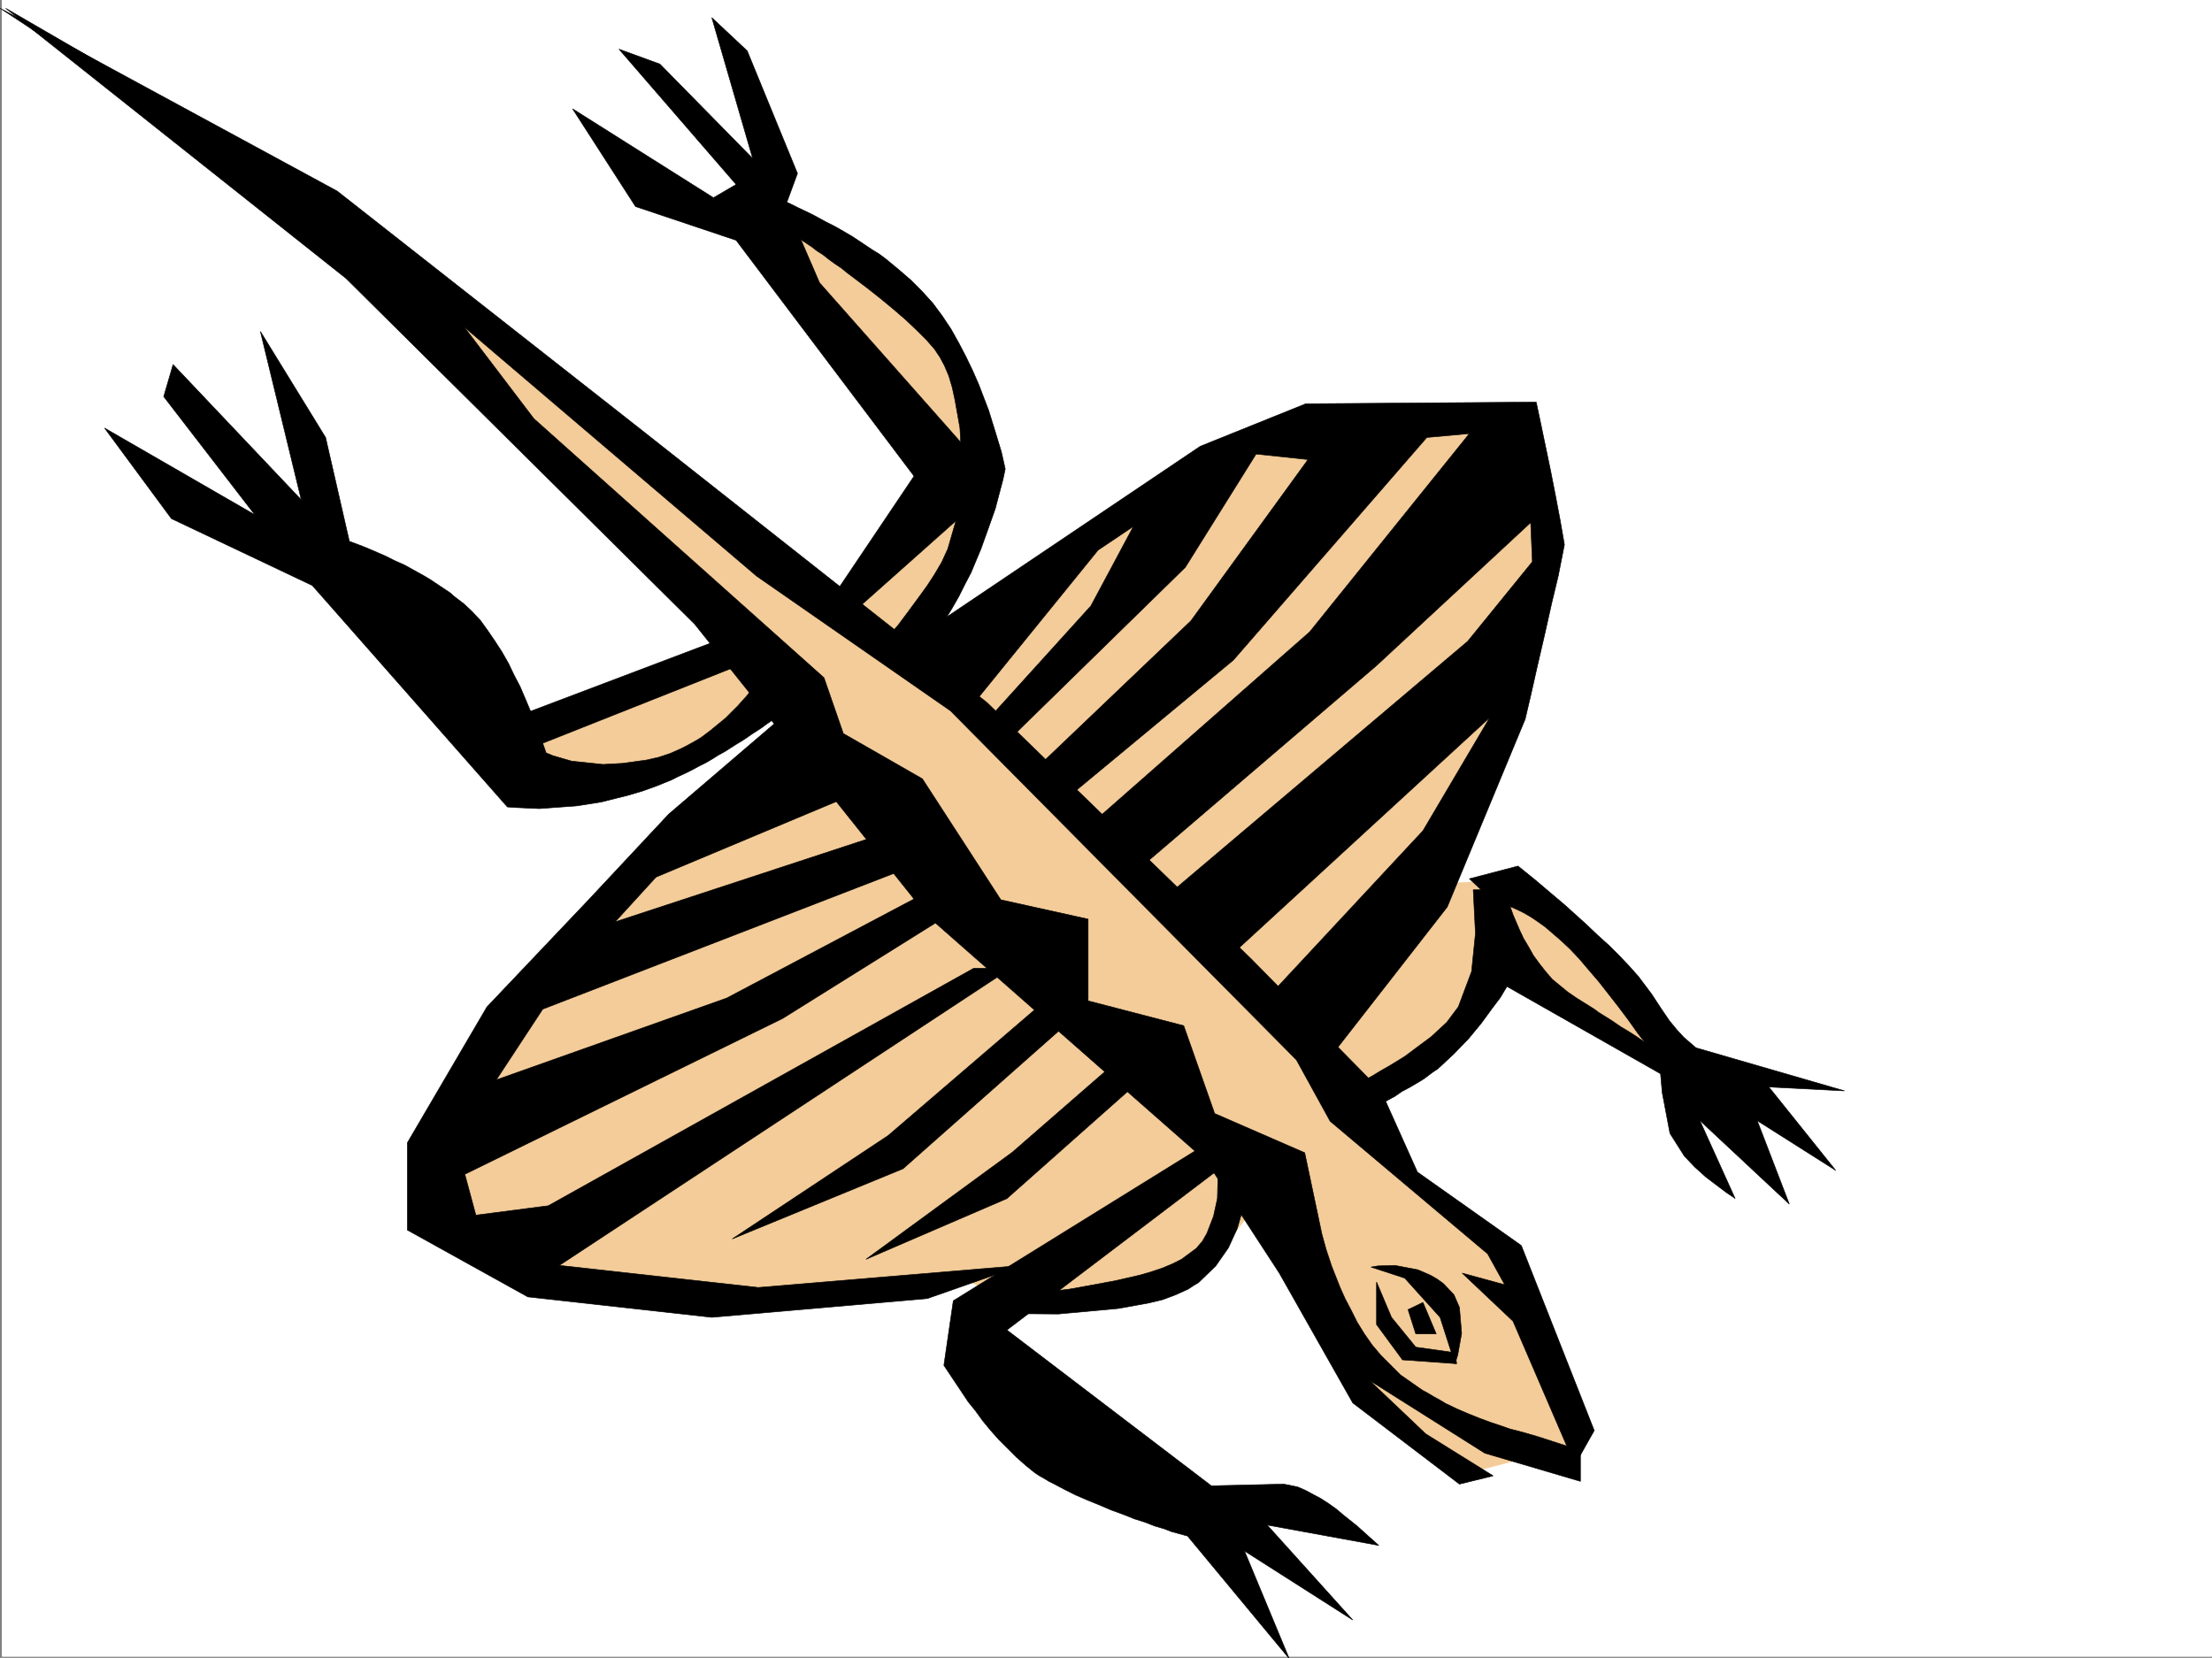 <svg xmlns="http://www.w3.org/2000/svg" width="2999.45" height="2248.25"><rect width="100%" height="100%" fill="#808080" stroke="none"/><defs><clipPath id="a"><path d="M0 0h2997v2244.137H0Zm0 0"/></clipPath><clipPath id="b"><path d="M1277 1552h591v694.09h-591zm0 0"/></clipPath><clipPath id="c"><path d="M1276 1552h592v694.09h-592zm0 0"/></clipPath></defs><path fill="#fff" d="M2.434 2246.297H2999.45V0H2.434Zm0 0"/><g clip-path="url(#a)" transform="translate(2.434 2.16)"><path fill="#fff" fill-rule="evenodd" stroke="#fff" stroke-linecap="square" stroke-linejoin="bevel" stroke-miterlimit="10" stroke-width=".743" d="M.742 2244.137h2995.531V-2.16H.743Zm0 0"/></g><path fill="#f3cc99" fill-rule="evenodd" stroke="#f3cc99" stroke-linecap="square" stroke-linejoin="bevel" stroke-miterlimit="10" stroke-width=".743" d="m704.474 986.453 281.718-113.86L610.83 484.606l-12.004-81.64 526.758 420.207 142.324-167.035-253.21-376.024 208.284 89.89 110.145 191.747-28.504 167.777-36.715 167.035 351.43-265.136 163.32-56.93 248.754-8.25 53.215 150.574-33 212.703-93.645 268.891 118.395-7.469 216.535 252.391-110.144-40.43-146.86-93.644-65.922 89.148-130.398 89.89 44.965 81.641 138.609 126.57 126.645 253.173-53.215 20.214-110.145 28.465L1839.586 1889l-134.855-257.668-73.43 98.14-240.503 44.926-86.176-41.171-400.074 20.214-261.5-40.43-65.18-138.57 147.606-236.714 175.324-212.704 163.32-126.605-24.71-48.68-134.86 89.89-146.86 16.462-101.894-32.922zm0 0"/><path fill-rule="evenodd" stroke="#000" stroke-linecap="square" stroke-linejoin="bevel" stroke-miterlimit="10" stroke-width=".743" d="m.204 11.223 457.043 247.933 412.074 323.59 469.043 370.004 358.117 347.52 176.106 179.039 49.422 110.105 140.879 99.629 98.882 250.902-26.195 46.453-83.95-194.757-68.933-65.18 57.711 15.758-23.222-41.957-213.528-179.782-45.707-83.125-469.043-473.382-262.988-182.754-492.27-419.426Zm0 0"/><path fill-rule="evenodd" stroke="#000" stroke-linecap="square" stroke-linejoin="bevel" stroke-miterlimit="10" stroke-width=".743" d="m7.673 11.223 461.539 366.289 472.797 468.886 316.16 396.2 377.629 331.843 98.922 152.02 99.629 176.027 144.628 110.106 45.711-11.223-91.418-56.93-76.441-72.644 156.598 98.844 129.617 38.199v-41.914l-57.676-18.73-17.984-5.239-20.254-5.277-12.707-4.496-13.488-4.457-14.235-5.282-15.015-5.98-15.715-6.727-15.72-7.508-7.507-4.496-8.25-4.496-7.469-4.496-8.25-4.496-7.507-5.238-7.47-5.242-7.507-5.239-7.504-5.238-26.2-26.2-12.003-14.23-10.477-14.976-9.738-15.758-8.25-16.46-8.25-15.72-6.723-15.011-11.261-28.465-7.47-22.446-6.022-21.738-23.223-110.105-122.11-53.176-41.957-119.098-129.652-33.707v-110.847l-118.355-26.196L1250.7 1056.09l-107.172-61.387-26.195-75.656L723.946 567.77 553.118 343.063 296.895 179Zm1211.554 868.879 408.32-274.91 143.106-57.676 312.45-2.227 6.019 28.465 13.453 64.398 6.762 34.446 5.984 31.476 6.02 34.446-8.25 41.957-8.992 37.457-9.735 43.441-9.738 41.953-8.25 36.676-8.25 35.226-105.649 254.66-158.824 203.712-85.433-80.157 211.296-226.933 90.672-153.547-370.156 340.05-70.422-95.87 410.59-347.52 87.664-107.879-2.23-53.176-209.067 193.977-311.668 266.66-83.164-44.926 304.196-267.406 216.539-268.89-57.715 5.242-262.242 301.851-236.75 196.242-35.23-44.965 214.308-204.453 158.824-218.726-70.418-7.469-95.914 153.547-241.988 236.672-29.992-25.453 143.851-158.825 57.71-107.84-47.976 32.22-173.8 214.19zm0 0"/><path fill-rule="evenodd" stroke="#000" stroke-linecap="square" stroke-linejoin="bevel" stroke-miterlimit="10" stroke-width=".743" d="m1068.614 965.496-161.836 138.531-107.875 115.383-138.61 146.04-107.917 184.241v118.356l163.36 90.633 249.495 27.722 292.196-25.457 128.133-44.965-357.415 29.954-269.71-29.954 612.148-402.964h-50.203l-576.922 322.066-98.18 12.75-14.976-55.445 430.843-211.219 233.739-146.04-27.72-30.73-281.718 149.047-312.445 110.89 62.95-95.874 496.023-191.746-37.457-44.965-360.426 118.355 55.445-60.683 269.75-113.078zm0 0"/><path fill-rule="evenodd" stroke="#000" stroke-linecap="square" stroke-linejoin="bevel" stroke-miterlimit="10" stroke-width=".743" d="m1416.29 1357.941-212.04 182.012-211.296 140.098 231.512-95.133 221.773-196.242zm113.117 68.192-156.598 136.305-198.546 145.292 191.082-82.382 179.039-158.785zm0 0"/><g clip-path="url(#b)" transform="translate(2.434 2.16)"><path fill-rule="evenodd" d="m1627.383 1552.809-337.16 208.949-12.746 87.625 12.003 17.984 13.489 20.215 7.468 11.262 9.735 11.965 9.738 13.488 10.516 12.746 11.222 12.707 23.97 23.969 12.745 11.262 12.004 9.734 6.723 4.496 6.766 3.754 5.984 3.715 7.504 3.754 14.234 7.507 14.977 7.47 15.714 6.765 16.504 6.722 15.715 6.727 16.5 6.02 14.977 5.984 14.234 4.496 13.488 5.238 12.747 3.754 9.734 3.754 21.742 5.98 137.867 166.255-60.722-146.04 146.86 93.645-116.13-128.832 151.356 27.684-14.23-12.711-14.977-13.489-18.727-14.976-9.777-8.25-5.239-3.75-5.238-3.715-10.48-6.766-11.262-5.984-9.734-5.238-10.48-4.496-18.728-3.754-98.14 2.27-277.219-211.259 292.192-221.699zm0 0"/></g><g clip-path="url(#c)" transform="translate(2.434 2.16)"><path fill="none" stroke="#000" stroke-linecap="square" stroke-linejoin="bevel" stroke-miterlimit="10" stroke-width=".743" d="m1627.383 1552.809-337.16 208.949-12.746 87.625 12.003 17.984 13.489 20.215 7.469 11.262 9.734 11.965 9.738 13.488 10.516 12.746 11.222 12.707 23.97 23.969 12.745 11.261 12.004 9.735 6.723 4.496 6.765 3.754 5.985 3.715 7.504 3.754 14.234 7.507 14.977 7.47 15.715 6.765 16.503 6.722 15.715 6.727 16.5 6.02 14.977 5.984 14.234 4.496 13.489 5.238 12.746 3.754 9.734 3.754 21.742 5.98 137.867 166.254-60.722-146.039 146.86 93.645-116.13-128.832 151.356 27.683-14.23-12.71-14.977-13.489-18.727-14.976-9.777-8.25-5.239-3.75-5.238-3.715-10.48-6.766-11.262-5.984-9.734-5.238-10.48-4.496-18.727-3.754-98.141 2.27-277.219-211.259 292.192-221.699zm0 0"/></g><path fill-rule="evenodd" stroke="#000" stroke-linecap="square" stroke-linejoin="bevel" stroke-miterlimit="10" stroke-width=".743" d="m1342.86 1781.16 92.16.746 81.641-7.508 41.211-7.468 18.727-4.496 17.988-6.766 16.5-7.469 6.726-4.496 7.504-4.496 23.227-22.48 17.242-24.715 11.965-26.196 12.746-44.222 2.27-19.473-40.47-35.187-1.523 58.414-5.242 23.968-8.992 23.227-5.98 10.476-8.25 9.739-20.215 14.972-12.004 6.024-14.235 5.98-15.718 5.243-15.754 4.496-16.461 3.754-16.504 3.753-32.215 5.98-29.21 5.24-24.712 3.01-21.738 2.231zm493.754-309.36 4.496-2.226 12.75-6.765 8.211-4.496 9.735-5.981 10.52-5.984 11.218-6.766 12.004-7.465 5.984-4.496 5.98-4.5 23.227-17.242 20.996-19.473 15.719-20.957 17.984-47.933 5.243-51.692-2.973-59.16h42.695l5.242 16.461 5.98 17.246 8.993 20.957 5.281 11.258 6.723 11.223 6.727 11.965 8.25 11.261 8.25 10.48 8.992 10.477 20.996 17.242 11.965 8.211 5.984 3.754 6.02 3.754 5.984 3.754 5.98 3.754 6.024 4.496 5.98 3.715 12.004 7.508 11.965 8.25 11.262 6.726 10.476 6.723 9.739 6.766 9.734 5.238 7.508 5.238 7.469 4.5 9.734 6.723 3.754 2.27 85.433 188.734-3.011-2.227-8.992-5.984-27.723-20.996-14.973-13.489-14.234-14.976-19.473-30.695-10.515-55.442-2.23-25.453-208.286-118.36-8.992 14.977-11.262 14.977-14.23 19.511-17.246 20.957-20.215 20.958-21.739 20.253-6.726 4.457-5.98 4.497-6.02 4.496-5.985 3.754-12.746 7.507-11.222 5.98-9.735 6.727-9.738 5.239-8.25 4.496-7.504 4.5-11.965 6.762-8.996 5.242-6.762 3.75-3.753 2.972zm0 0"/><path fill-rule="evenodd" stroke="#000" stroke-linecap="square" stroke-linejoin="bevel" stroke-miterlimit="10" stroke-width=".743" d="m1992.47 1191.691 65.921-17.246 23.223 18.73 24.715 20.958 14.23 12.004 15.016 13.488 15.719 14.234 14.973 14.23 15.757 14.235 14.235 14.23 13.488 14.235 11.965 13.45 17.984 23.968 12.746 19.473 11.223 16.5 10.52 12.746 8.992 9.734 16.46 14.234 201.563 58.415-102.64-5.239 90.636 113.078-106.394-67.41 43.48 113.117-126.644-118.355-3.754-5.984-11.223-17.243-8.25-11.222-8.992-13.489-9.735-14.976-11.222-15.715-12.004-17.246-13.488-17.203-12.746-17.985-13.493-17.988-13.449-17.242-13.488-17.203-13.492-15.719-12.747-15.016-12.746-13.449-11.964-11.261-21.739-18.727-10.48-7.469-8.992-5.984-8.993-5.277-7.507-3.715-13.489-6.02-9.738-2.23-8.25-1.485zm-133.371 526.559 8.992-1.523 23.226-.747 31.434 5.985 17.246 7.508 8.992 5.238 8.25 5.98 14.23 14.977 7.508 17.242 2.973 35.192-5.238 29.207-3.754 12.003-20.215-62.91-47.937-53.175zm0 0"/><path fill-rule="evenodd" stroke="#000" stroke-linecap="square" stroke-linejoin="bevel" stroke-miterlimit="10" stroke-width=".743" d="M1866.567 1738.465v57.672l35.227 47.937 73.43 5.238-2.266-14.976-53.176-7.504-32.96-40.43zm0 0"/><path fill-rule="evenodd" stroke="#000" stroke-linecap="square" stroke-linejoin="bevel" stroke-miterlimit="10" stroke-width=".743" d="m1929.516 1766.188-20.214 9.734 10.48 32.96h27.723zM141.786 580.48l90.672 122.852L423.5 793.965l264.512 300.328 11.222.781 32.219 1.485 50.95-3.754 32.96-5.239 35.969-8.992 20.215-5.984 18.77-6.762 20.214-8.21 8.992-4.497 9.739-4.496 8.992-4.5 9.734-5.238 8.992-4.496 8.996-5.239 8.25-5.242 8.25-4.496 8.211-5.238 8.25-5.239 7.508-4.496 6.723-4.496 7.508-5.242 5.98-3.754 6.766-4.496 5.984-4.496 9.734-6.727 19.473-15.011-45.707-29.953-9.738 12.75-12.746 14.23-16.461 16.461-20.996 17.242-5.985 4.496-5.98 4.5-6.024 3.711-6.722 3.754-6.766 3.754-7.469 3.754-14.972 6.727-15.758 5.238-16.461 3.754-32.219 4.496-26.98 1.488-42.696-4.5-25.496-7.465-8.992-3.754-7.508-21.703-8.992-23.969-11.965-28.464-6.761-15.754-8.211-15.719-7.508-15.719-8.996-15.758-9.735-14.976-9.734-14.23-9.738-13.45-11.258-12.004-11.223-10.48-12.746-9.735-5.984-5.242-6.762-4.496-6.726-4.496-6.766-4.496-6.723-4.496-7.508-4.496-6.726-3.754-6.766-3.754-13.488-7.469-13.45-5.98-12.003-6.024L511.165 749l-10.48-4.496-8.993-3.715-17.984-6.766-32.219-140.796-88.406-143.813 55.445 228.422-173.84-183.496-12.707 43.441L345.575 698.09zm0 0"/><path fill-rule="evenodd" stroke="#000" stroke-linecap="square" stroke-linejoin="bevel" stroke-miterlimit="10" stroke-width=".743" d="m702.99 970.734 286.952-108.617 43.48 27.723-330.433 131.062zm421.066-153.543 115.386-171.53-241.25-319.84-136.379-45.708-85.394-132.55 191.043 120.585 30.73-17.988L839.368 66.664l55.445 20.215 125.864 128.094L965.23 23.969l47.938 44.926 68.191 166.293-15.718 42.695 45.667 105.61 241.286 272.644-211.293 187.992zm0 0"/><path fill-rule="evenodd" stroke="#000" stroke-linecap="square" stroke-linejoin="bevel" stroke-miterlimit="10" stroke-width=".743" d="m1045.388 265.137 6.765 3.011 17.985 7.508 11.964 5.98 14.235 6.727 7.504 3.754 8.25 4.496 8.21 4.496 8.997 4.496 8.25 4.497 8.992 5.238 8.992 5.242 8.992 5.98 8.996 5.985 8.993 6.02 9.734 5.984 8.992 6.722 17.246 14.235 16.461 14.23 15.754 15.758 14.234 15.719 12.747 17.203 11.964 17.988 10.48 18.727 9.774 18.73 8.992 18.727 8.211 18.73 13.493 35.192 9.734 31.472 7.508 24.711 5.238 23.227-3.012 14.234-10.476 39.684-8.992 25.457-10.48 29.207-13.49 32.219-8.25 15.718-8.25 16.5-8.995 15.72-8.211 13.487-8.25 11.965-7.504 10.516-13.492 16.46-11.965 10.481-9.734 6.766-6.766 3.715-5.98 2.265-32.22-20.214 19.473-19.473 11.258-12.746 13.453-17.985 16.5-22.445 9.735-13.488 9.738-14.977 9.734-16.5 8.25-17.984 11.262-38.945 7.469-83.868-2.23-41.21-6.766-38.204-3.754-17.203-4.457-15.015-6.02-14.23-5.984-11.224-7.504-11.222-10.48-12.004-13.489-13.488-14.976-14.192-16.5-14.234-17.203-14.23L1176.528 391l-18.726-14.23-8.996-6.766-8.25-6.727-8.993-5.98-8.25-6.024-7.507-5.98-8.211-5.238-6.762-5.242-6.727-4.497-6.765-4.496-5.239-3.754-8.992-5.98-7.468-5.242zm0 0"/></svg>
